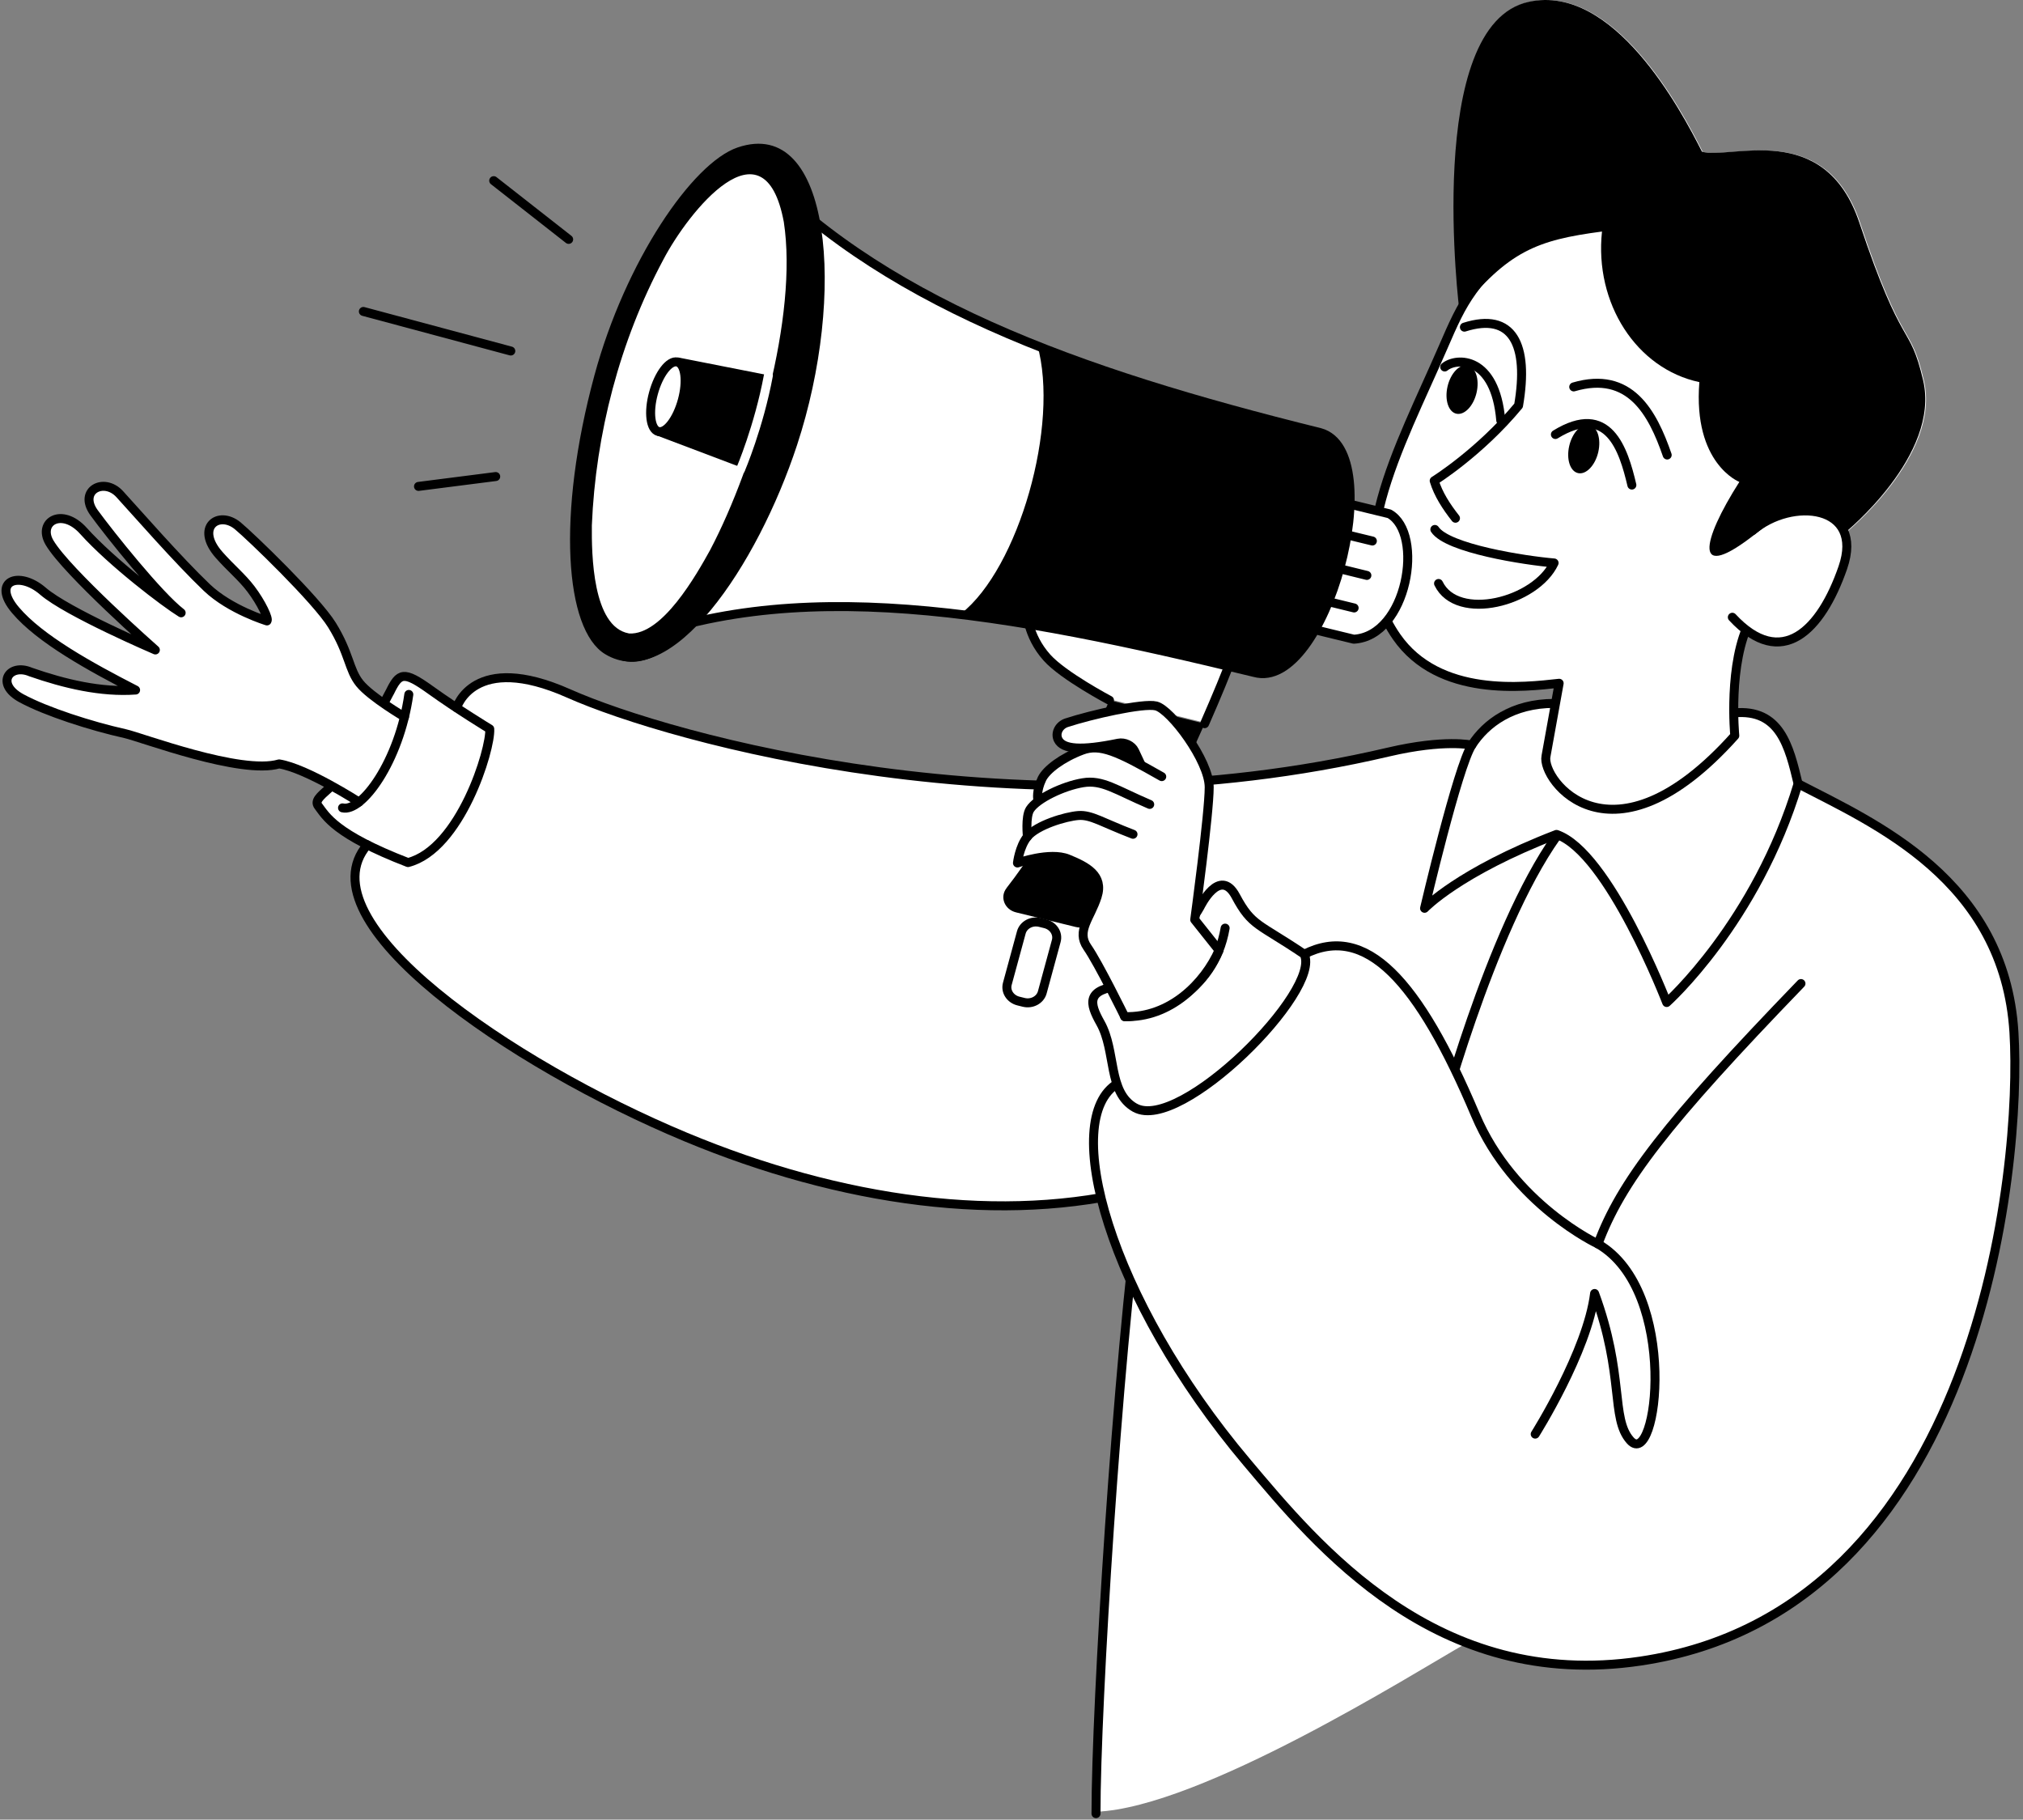 <svg width="338" height="304" viewBox="0 0 338 304" fill="none" xmlns="http://www.w3.org/2000/svg">
<rect x="0" y="0" width="338" height="304" fill="#808080" stroke="none"/>
<path d="M5.232 112.281C10.934 114.274 17.035 115.707 22.791 115.301C15.226 111.409 6.796 106.775 2.722 101.95C-1.361 97.135 3.259 95.262 7.314 98.783C11.252 102.192 25.192 108.216 26.056 108.578C25.183 107.802 11.197 95.409 8.415 90.679C6.378 87.219 10.47 84.69 14.08 88.72C18.826 94.002 27.72 100.768 30.412 102.408C26.656 99.517 18.572 89.393 15.871 85.7C13.18 82.006 17.49 79.684 20.145 82.576C22.973 85.648 29.884 93.596 34.713 98.196C38.623 101.916 44.752 103.754 44.752 103.754C45.097 103.469 43.842 100.759 42.069 98.421C40.541 96.41 38.659 94.9 36.768 92.759C32.667 88.108 36.677 85.242 39.85 87.857C42.051 89.67 52.99 100.216 55.6 104.453C58.565 109.234 58.401 111.91 60.238 114.197C61.084 115.241 62.711 116.501 64.239 117.554C64.866 116.38 65.239 115.681 65.239 115.681C66.831 112.41 67.503 112.03 72.032 115.293C73.478 116.328 74.996 117.355 76.406 118.287V118.27C76.406 118.27 79.179 108.785 95.129 115.871C100.067 118.063 108.542 121.014 119.59 123.759C133.94 127.315 152.599 130.499 173.46 131.172L173.751 131.345C173.769 131.293 173.778 131.25 173.796 131.19C189.773 131.923 202.031 130.413 202.031 130.413C218.554 129.239 230.53 123.552 245.888 124.475C245.888 124.475 248.48 119.53 252.226 118.313C255.973 117.096 259.792 117.528 259.792 117.528L260.483 114.145C260.483 114.145 247.243 116.941 238.004 110.891C232.212 106.611 230.293 99.689 230.293 99.689L230.612 84.768C232.694 76.137 237.322 67.041 241.233 58.023C242.242 55.693 243.051 53.82 243.97 52.094C243.906 51.576 242.96 43.826 242.96 34.453C242.96 20.343 245.097 2.556 255.582 0.312C269.704 -2.708 280.925 18.272 284.481 25.357C289.173 26.747 304.995 19.851 310.797 37.25C318.081 59.067 319.136 53.699 321.445 63.563C324.373 76.077 308.369 89.031 308.369 89.031C308.706 89.523 308.951 92.155 308.014 94.856C306.787 98.369 305.25 101.441 303.431 103.651C303.231 103.901 303.022 104.134 302.813 104.358C299.785 107.595 296.057 108.475 291.828 105.23C290.046 109.674 289.755 115.396 289.8 119.107H289.846C297.512 118.4 299.048 124.674 300.54 130.957C313.243 137.559 335.013 146.914 336.604 172.485C337.995 194.768 331.075 269.057 274.205 277.532C271.068 277.998 257.776 279.081 244.909 274.586C236.015 279.65 200.598 301.987 183.175 302.684C183.802 283.197 186.272 239.827 188.955 213.901C186.727 208.965 185.09 204.305 184.072 200.102C162.629 203.804 138.259 199.782 114.68 189.961C85.49 177.784 50.572 153.965 61.484 141.166C55.373 138.094 54.282 135.971 53.309 134.693C52.59 133.753 53.827 132.89 55.555 131.319C52.718 129.757 49.171 128.022 46.761 127.643C40.387 129.524 23.764 123.189 21.027 122.585C15.307 121.325 7.805 118.891 3.722 116.682C-0.761 114.248 1.722 110.779 5.232 112.281Z" fill="white"/>
<path d="M294.912 97.394C291.757 101.959 288.438 114.395 289.847 122.905C271.679 143.073 260.03 135.928 258.302 126.348L260.503 114.154C260.503 114.154 231.277 121.153 229.413 94.71C229.386 73.143 250.755 41.487 250.755 41.487C250.755 41.487 261.494 16.132 282.273 33.142C303.051 50.152 308.525 62.907 302.887 76.768C297.249 90.628 294.922 97.402 294.922 97.402L294.912 97.394Z" fill="white"/>
<path d="M256.508 37.759C245.723 47.407 244.55 50.083 241.113 58.014C233.711 75.102 223.699 92.5 233.329 106.369C240.422 116.587 254.726 114.783 260.5 114.153L258.3 126.348C257.499 130.275 269.212 145.956 289.845 122.904C289.845 122.904 288.662 110.719 292.445 103.607" stroke="black" stroke-width="1.5" stroke-linecap="round" stroke-linejoin="round"/>
<path d="M292.791 88.66C299.384 83.033 311.551 84.284 307.895 94.839C304.24 105.394 297.647 111.97 289.436 103.124" fill="white"/>
<path d="M292.791 88.66C299.384 83.033 311.551 84.284 307.895 94.839C304.24 105.394 297.647 111.97 289.436 103.124" stroke="black" stroke-width="1.5" stroke-linecap="round" stroke-linejoin="round"/>
<path d="M243.852 52.102C251.981 41.936 256.801 40.115 267.658 38.682C266.376 50.661 273.405 61.604 283.926 63.84C282.844 77.501 290.61 80.513 290.61 80.513C284.344 90.343 282.589 97.73 293.583 88.971C304.586 80.211 308.233 89.022 308.233 89.022C308.233 89.022 324.246 76.069 321.318 63.555C319.008 53.69 317.954 59.058 310.67 37.233C304.868 19.843 289.046 26.73 284.363 25.34C280.798 18.263 269.586 -2.725 255.464 0.295C237.768 4.084 243.852 52.102 243.852 52.102Z" fill="black"/>
<path d="M244.67 54.657C252.718 52.094 255.473 57.557 253.718 67.758C247.216 75.611 239.623 80.323 239.623 80.323C240.314 82.593 241.651 84.63 243.179 86.58" stroke="black" stroke-width="1.5" stroke-linecap="round" stroke-linejoin="round"/>
<path d="M262.937 64.641C272.331 61.88 276.105 68.939 278.551 76.016" stroke="black" stroke-width="1.5" stroke-linecap="round" stroke-linejoin="round"/>
<path d="M259.874 72.59C268.74 67.127 271.25 75.076 272.65 81.039" stroke="black" stroke-width="1.5" stroke-linecap="round" stroke-linejoin="round"/>
<path d="M263.683 79.046C262.338 78.77 261.674 76.733 262.183 74.506C262.692 72.28 264.202 70.701 265.538 70.977C266.875 71.253 267.548 73.29 267.039 75.516C266.53 77.743 265.02 79.322 263.683 79.046Z" fill="black"/>
<path d="M243.35 69.121C242.004 68.845 241.341 66.808 241.85 64.582C242.359 62.355 243.869 60.776 245.205 61.052C246.551 61.328 247.215 63.365 246.706 65.591C246.197 67.818 244.687 69.397 243.35 69.121Z" fill="black"/>
<path d="M250.744 70.235C249.835 59.481 243.36 59.68 241.378 61.311" stroke="black" stroke-width="1.5" stroke-linecap="round" stroke-linejoin="round"/>
<path d="M239.733 88.453C241.824 91.646 254.791 93.648 259.656 94.054C256.601 100.561 243.479 103.944 240.351 97.48" stroke="black" stroke-width="1.5" stroke-linecap="round" stroke-linejoin="round"/>
<path d="M201.312 120.747C203.395 115.983 204.859 112.479 206.332 108.501C191.437 104.738 182.235 102.96 171.577 102.149C171.577 102.149 170.741 104.695 174.923 109.864C182.125 115.569 185.417 116.837 185.417 116.837" fill="white"/>
<path d="M174.669 154.336L173.805 154.12C172.432 153.784 171.041 154.526 170.705 155.786L168.368 164.364C168.022 165.616 168.859 166.91 170.232 167.247L171.096 167.462C172.469 167.799 173.86 167.057 174.196 165.797L176.533 157.218C176.879 155.967 176.042 154.664 174.66 154.327L174.669 154.336Z" fill="white"/>
<path d="M168.148 148.39C175.623 138.836 180.297 128.342 185.371 117.001L201.275 120.894C195.901 132.916 190.963 143.988 182.679 153.991C182.007 154.802 180.852 155.138 179.77 154.879L169.758 152.428C167.821 151.954 167.012 149.857 168.166 148.381H168.157L168.148 148.39Z" fill="black"/>
<path d="M201.268 120.902C203.35 116.138 204.814 112.635 206.287 108.656C191.392 104.893 182.226 102.96 171.578 102.149C171.578 102.149 171.578 106.119 174.924 109.864C177.652 112.919 185.372 116.993 185.372 116.993" stroke="black" stroke-width="1.5" stroke-linecap="round" stroke-linejoin="round"/>
<path d="M173.742 154.111L174.615 154.327C175.988 154.663 176.824 155.949 176.479 157.209L174.142 165.796C173.796 167.048 172.414 167.798 171.041 167.462L170.168 167.246C168.795 166.91 167.958 165.624 168.304 164.364L170.641 155.777C170.986 154.525 172.369 153.774 173.742 154.111Z" stroke="black" stroke-width="1.5" stroke-linecap="round" stroke-linejoin="round"/>
<path d="M226.165 84.388L232.121 85.838C238.013 89.109 235.158 106.265 226.192 106.792L220.445 105.394" fill="white"/>
<path d="M226.165 84.388L232.121 85.838C238.013 89.109 235.158 106.265 226.192 106.792L220.445 105.394" stroke="black" stroke-width="1.5" stroke-linecap="round" stroke-linejoin="round"/>
<path d="M229.293 90.386L225.528 89.471" stroke="black" stroke-width="1.5" stroke-linecap="round" stroke-linejoin="round"/>
<path d="M228.375 96.134L224.019 95.064" stroke="black" stroke-width="1.5" stroke-linecap="round" stroke-linejoin="round"/>
<path d="M226.246 101.571L222.5 100.656" stroke="black" stroke-width="1.5" stroke-linecap="round" stroke-linejoin="round"/>
<path d="M102.287 108.345C119.609 100.751 139.178 99.913 160.593 102.503C176.043 104.367 192.438 108.017 209.643 112.194C210.98 112.514 212.435 111.806 213.208 110.416C214.963 107.249 217.927 101.51 220.1 93.57C221.292 89.195 221.983 85.078 222.383 81.695C222.383 81.661 222.383 81.626 222.383 81.592C222.41 81.281 222.447 80.979 222.483 80.677V80.634C222.501 80.461 222.519 80.288 222.528 80.124C222.547 79.891 222.565 79.667 222.592 79.443C222.738 77.751 222.801 76.327 222.81 75.248C222.828 73.704 221.919 72.435 220.601 72.116C219.155 71.762 217.718 71.399 216.29 71.028C200.704 67.067 186.3 62.786 173.297 57.6C153.755 49.824 137.351 40.003 124.738 26.177L102.277 108.345H102.287Z" fill="white"/>
<path d="M102.241 108.509C132.058 95.434 168.55 102.382 209.597 112.358C221.482 115.612 232.222 75.473 220.555 72.271C179.534 62.122 146.471 50.212 124.692 26.332" stroke="black" stroke-width="1.5" stroke-linecap="round" stroke-linejoin="round"/>
<path d="M160.592 102.502C176.042 104.366 192.155 107.784 209.642 112.194C221.036 115.068 233.758 75.533 218.572 71.606C202.986 67.645 186.308 62.786 173.305 57.599C177.088 70.993 170.158 94.985 160.592 102.502Z" fill="black"/>
<path d="M95.01 39.994L82.488 30.181" stroke="black" stroke-width="1.5" stroke-linecap="round" stroke-linejoin="round"/>
<path d="M85.344 58.644L60.71 52.033" stroke="black" stroke-width="1.5" stroke-linecap="round" stroke-linejoin="round"/>
<path d="M82.824 79.615L69.921 81.263" stroke="black" stroke-width="1.5" stroke-linecap="round" stroke-linejoin="round"/>
<path d="M104.204 109.648C95.847 107.611 94.201 87.278 100.539 64.227C106.878 41.176 118.79 24.14 127.156 26.177C135.513 28.213 137.159 48.546 130.82 71.597C124.482 94.649 112.57 111.685 104.204 109.648Z" fill="white" stroke="black" stroke-width="1.5" stroke-linecap="round" stroke-linejoin="round"/>
<path d="M99.321 62.691C104.486 43.636 115.68 27.213 123.228 24.641C138.987 19.273 141.396 49.375 133.167 74.368C126.556 94.468 112.125 116.018 101.076 109.269C94.393 105.187 92.983 86.105 99.321 62.691ZM118.699 91.793C126.165 77.57 133.367 52.81 130.957 37.077C127.665 19.48 115.007 35.394 110.834 43.368C103.532 56.996 99.512 72.547 98.885 87.78C98.839 92.612 98.994 104.686 105.041 105.817C105.068 105.817 105.087 105.834 105.114 105.834C110.634 106.145 116.317 96.116 118.699 91.801V91.793Z" fill="black"/>
<path d="M130.193 63.813L113.289 60.482L110.124 72.098L125.756 78.01" fill="black"/>
<path d="M130.193 63.813L113.289 60.482L110.124 72.098L125.756 78.01" stroke="black" stroke-width="1.5" stroke-linecap="round" stroke-linejoin="round"/>
<path d="M110.005 72.09C108.677 71.762 108.304 68.897 109.177 65.695C110.05 62.484 111.832 60.154 113.169 60.482C114.497 60.81 114.87 63.675 113.997 66.877C113.124 70.088 111.341 72.418 110.005 72.09Z" fill="white" stroke="black" stroke-width="1.5" stroke-linecap="round" stroke-linejoin="round"/>
<path d="M128.383 62.726C126.773 71.356 123.727 78.45 123.727 78.45" stroke="white" stroke-width="1.5" stroke-linecap="round" stroke-linejoin="round"/>
<path d="M260.057 139.751C248.79 155.613 240.124 188.874 240.124 188.874" stroke="black" stroke-width="1.5" stroke-linecap="round" stroke-linejoin="round"/>
<path d="M245.906 124.484C245.906 124.484 241.396 123.439 231.993 125.64C170.949 139.958 111.988 123.396 95.011 115.853C79.061 108.768 76.296 118.244 76.296 118.244" stroke="black" stroke-width="1.5" stroke-linecap="round" stroke-linejoin="round"/>
<path d="M65.121 115.655C66.712 112.393 67.385 112.013 71.923 115.267C76.46 118.529 81.825 121.783 81.825 121.783C82.044 125.157 76.906 141.865 68.167 144.109C55.909 139.38 54.445 136.324 53.181 134.667C51.926 133.01 56.718 131.604 59.61 126.08C62.52 120.566 65.112 115.655 65.112 115.655H65.121Z" stroke="black" stroke-width="1.5" stroke-linecap="round" stroke-linejoin="round"/>
<path d="M59.984 134.003C59.984 134.003 51.236 128.35 46.635 127.625C40.269 129.507 23.638 123.172 20.901 122.568C15.181 121.299 7.679 118.874 3.596 116.665C-0.896 114.231 1.595 110.771 5.096 112.264C10.807 114.257 16.899 115.698 22.655 115.284C15.09 111.401 6.66 106.758 2.586 101.933C-1.496 97.118 3.123 95.253 7.179 98.766C11.243 102.287 25.956 108.587 25.956 108.587C25.956 108.587 11.162 95.547 8.279 90.662C6.233 87.201 10.334 84.673 13.944 88.695C18.691 93.976 27.584 100.742 30.267 102.382C26.511 99.491 18.427 89.368 15.726 85.674C13.035 81.98 17.345 79.659 20 82.55C22.819 85.622 29.739 93.57 34.568 98.17C38.478 101.89 44.607 103.737 44.607 103.737C44.953 103.452 43.698 100.742 41.924 98.403C40.397 96.393 38.523 94.882 36.632 92.733C32.522 88.09 36.532 85.225 39.706 87.831C41.915 89.652 52.855 100.199 55.465 104.427C58.42 109.208 58.256 111.884 60.102 114.171C61.948 116.458 67.586 119.772 67.586 119.772" fill="white"/>
<path d="M59.984 134.003C59.984 134.003 51.236 128.35 46.635 127.625C40.269 129.507 23.638 123.172 20.901 122.568C15.181 121.299 7.679 118.874 3.596 116.665C-0.896 114.231 1.595 110.771 5.096 112.264C10.807 114.257 16.899 115.698 22.655 115.284C15.09 111.401 6.66 106.758 2.586 101.933C-1.496 97.118 3.123 95.253 7.179 98.766C11.243 102.287 25.956 108.587 25.956 108.587C25.956 108.587 11.162 95.547 8.279 90.662C6.233 87.201 10.334 84.673 13.944 88.695C18.691 93.976 27.584 100.742 30.267 102.382C26.511 99.491 18.427 89.368 15.726 85.674C13.035 81.98 17.345 79.659 20 82.55C22.819 85.622 29.739 93.57 34.568 98.17C38.478 101.89 44.607 103.737 44.607 103.737C44.953 103.452 43.698 100.742 41.924 98.403C40.397 96.393 38.523 94.882 36.632 92.733C32.522 88.09 36.532 85.225 39.706 87.831C41.915 89.652 52.855 100.199 55.465 104.427C58.42 109.208 58.256 111.884 60.102 114.171C61.948 116.458 67.586 119.772 67.586 119.772" stroke="black" stroke-width="1.5" stroke-linecap="round" stroke-linejoin="round"/>
<path d="M68.305 116.018C66.704 127.254 60.439 135.747 57.229 134.97" stroke="black" stroke-width="1.5" stroke-linecap="round" stroke-linejoin="round"/>
<path d="M61.366 141.149C50.426 153.948 85.354 177.776 114.553 189.953C140.596 200.81 167.622 204.581 190.592 198.678C186.627 228.375 183.117 284.721 183.117 303" stroke="black" stroke-width="1.5" stroke-linecap="round" stroke-linejoin="round"/>
<path d="M300.422 130.939C313.126 137.541 334.895 146.896 336.487 172.468C337.869 194.751 330.958 269.048 274.088 277.515C239.969 282.589 220.073 258.235 208.333 244.314C185.273 216.991 176.934 186.759 186.755 181.003L217.891 159.427C228.175 154.189 236.978 163.708 246.517 186.285C252.827 201.232 266.995 207.826 266.995 207.826C280.608 215.714 276.943 245.799 272.369 240.638C269.086 236.935 271.442 229.729 266.422 216.102C265.24 225.742 256.501 239.594 256.501 239.594" fill="white"/>
<path d="M300.422 130.939C313.126 137.541 334.895 146.896 336.487 172.468C337.869 194.751 330.958 269.048 274.088 277.515C239.969 282.589 220.073 258.235 208.333 244.314C185.273 216.991 176.934 186.759 186.755 181.003L217.891 159.427C228.175 154.189 236.978 163.708 246.517 186.285C252.827 201.232 266.995 207.826 266.995 207.826C280.608 215.714 276.943 245.799 272.369 240.638C269.086 236.935 271.442 229.729 266.422 216.102C265.24 225.742 256.501 239.594 256.501 239.594" stroke="black" stroke-width="1.5" stroke-linecap="round" stroke-linejoin="round"/>
<path d="M266.986 207.826C270.814 197.53 278.316 187.718 300.904 164.321" stroke="black" stroke-width="1.5" stroke-linecap="round" stroke-linejoin="round"/>
<path d="M289.728 119.099C297.394 118.382 298.931 124.665 300.422 130.939C293.429 154.163 278.47 167.488 278.47 167.488C278.47 167.488 268.786 142.34 260.056 139.406C243.706 145.706 238.014 151.747 238.014 151.747C238.014 151.747 243.534 128.169 245.898 124.493C248.262 120.816 252.736 117.519 259.665 117.519" stroke="black" stroke-width="1.5" stroke-linecap="round" stroke-linejoin="round"/>
<path d="M189.656 185.085C185.027 182.496 186.518 175.635 183.854 170.897C182.017 167.626 181.399 165.287 187.382 164.7C193.375 164.114 200.504 151.505 200.504 151.505C200.504 151.505 203.778 144.696 206.469 149.727C209.161 154.767 210.234 154.232 217.891 159.41C220.946 165.451 197.185 189.279 189.656 185.076V185.085Z" fill="white" stroke="black" stroke-width="1.5" stroke-linecap="round" stroke-linejoin="round"/>
<path d="M187.909 169.852C192.556 169.852 202.795 166.115 204.695 155.06" stroke="black" stroke-width="1.5" stroke-linecap="round" stroke-linejoin="round"/>
<path d="M170.942 139.966C171.387 139.414 172.124 138.767 172.124 138.767C172.124 138.767 171.533 137.334 172.306 136.117C172.669 135.539 173.388 133.537 173.388 133.537C173.388 133.537 173.106 132.173 174.097 130.128C174.834 128.574 177.498 126.581 180.817 125.338C178.171 125.752 175.97 124.406 176.734 121.299C179.589 120.048 190.711 117.347 193.157 117.951C195.612 118.546 202.032 127.142 202.032 131.535C202.032 135.927 199.613 153.671 199.613 153.671L203.678 158.78C200.859 166.202 195.794 169.119 187.91 169.861C187.91 169.861 183.554 160.972 181.663 158.262C179.78 155.552 182.154 153.421 183.318 149.831C184.463 146.249 181.508 144.773 178.471 143.522C175.434 142.279 170.005 144.204 170.005 144.204C170.005 144.204 169.614 141.658 170.951 139.984L170.942 139.966ZM190.583 127.789V127.677L189.565 125.468C189.156 124.579 188.192 124.018 187.164 124.095C185.809 124.19 183.872 124.432 182.117 125.002C184.182 124.725 186.5 125.588 190.583 127.789Z" fill="white"/>
<path d="M194.102 129.748C186.609 125.476 183.781 124.225 180.816 125.338C177.506 126.581 174.833 128.575 174.087 130.119C173.114 132.165 173.387 133.528 173.387 133.528" stroke="black" stroke-width="1.5" stroke-linecap="round" stroke-linejoin="round"/>
<path d="M192.092 134.391C186.39 131.957 184.19 130.223 180.907 130.775C177.624 131.319 173.214 133.433 172.077 135.237C171.304 136.454 171.659 139.794 171.659 139.794" stroke="black" stroke-width="1.5" stroke-linecap="round" stroke-linejoin="round"/>
<path d="M189.301 139.379C184.2 137.429 182.326 136.091 180.19 136.246C178.053 136.402 173.215 137.843 171.651 139.785C170.305 141.459 169.996 144.178 169.996 144.178C169.996 144.178 175.425 142.253 178.462 143.504C181.499 144.747 184.454 146.232 183.309 149.813C182.163 153.395 179.78 155.535 181.663 158.245C183.554 160.955 187.91 169.844 187.91 169.844C195.512 170.077 201.259 164.226 203.678 158.763L199.613 153.654C199.613 153.654 202.032 135.91 202.032 131.517C202.032 127.124 195.612 118.537 193.157 117.942C191.02 117.415 182.272 119.409 178.18 120.755C176.961 121.161 176.243 122.481 176.798 123.586C177.607 125.191 180.599 125.45 186.837 124.164C187.892 123.948 189.119 124.527 189.565 125.467L190.601 127.677" stroke="black" stroke-width="1.5" stroke-linecap="round" stroke-linejoin="round"/>
</svg>
